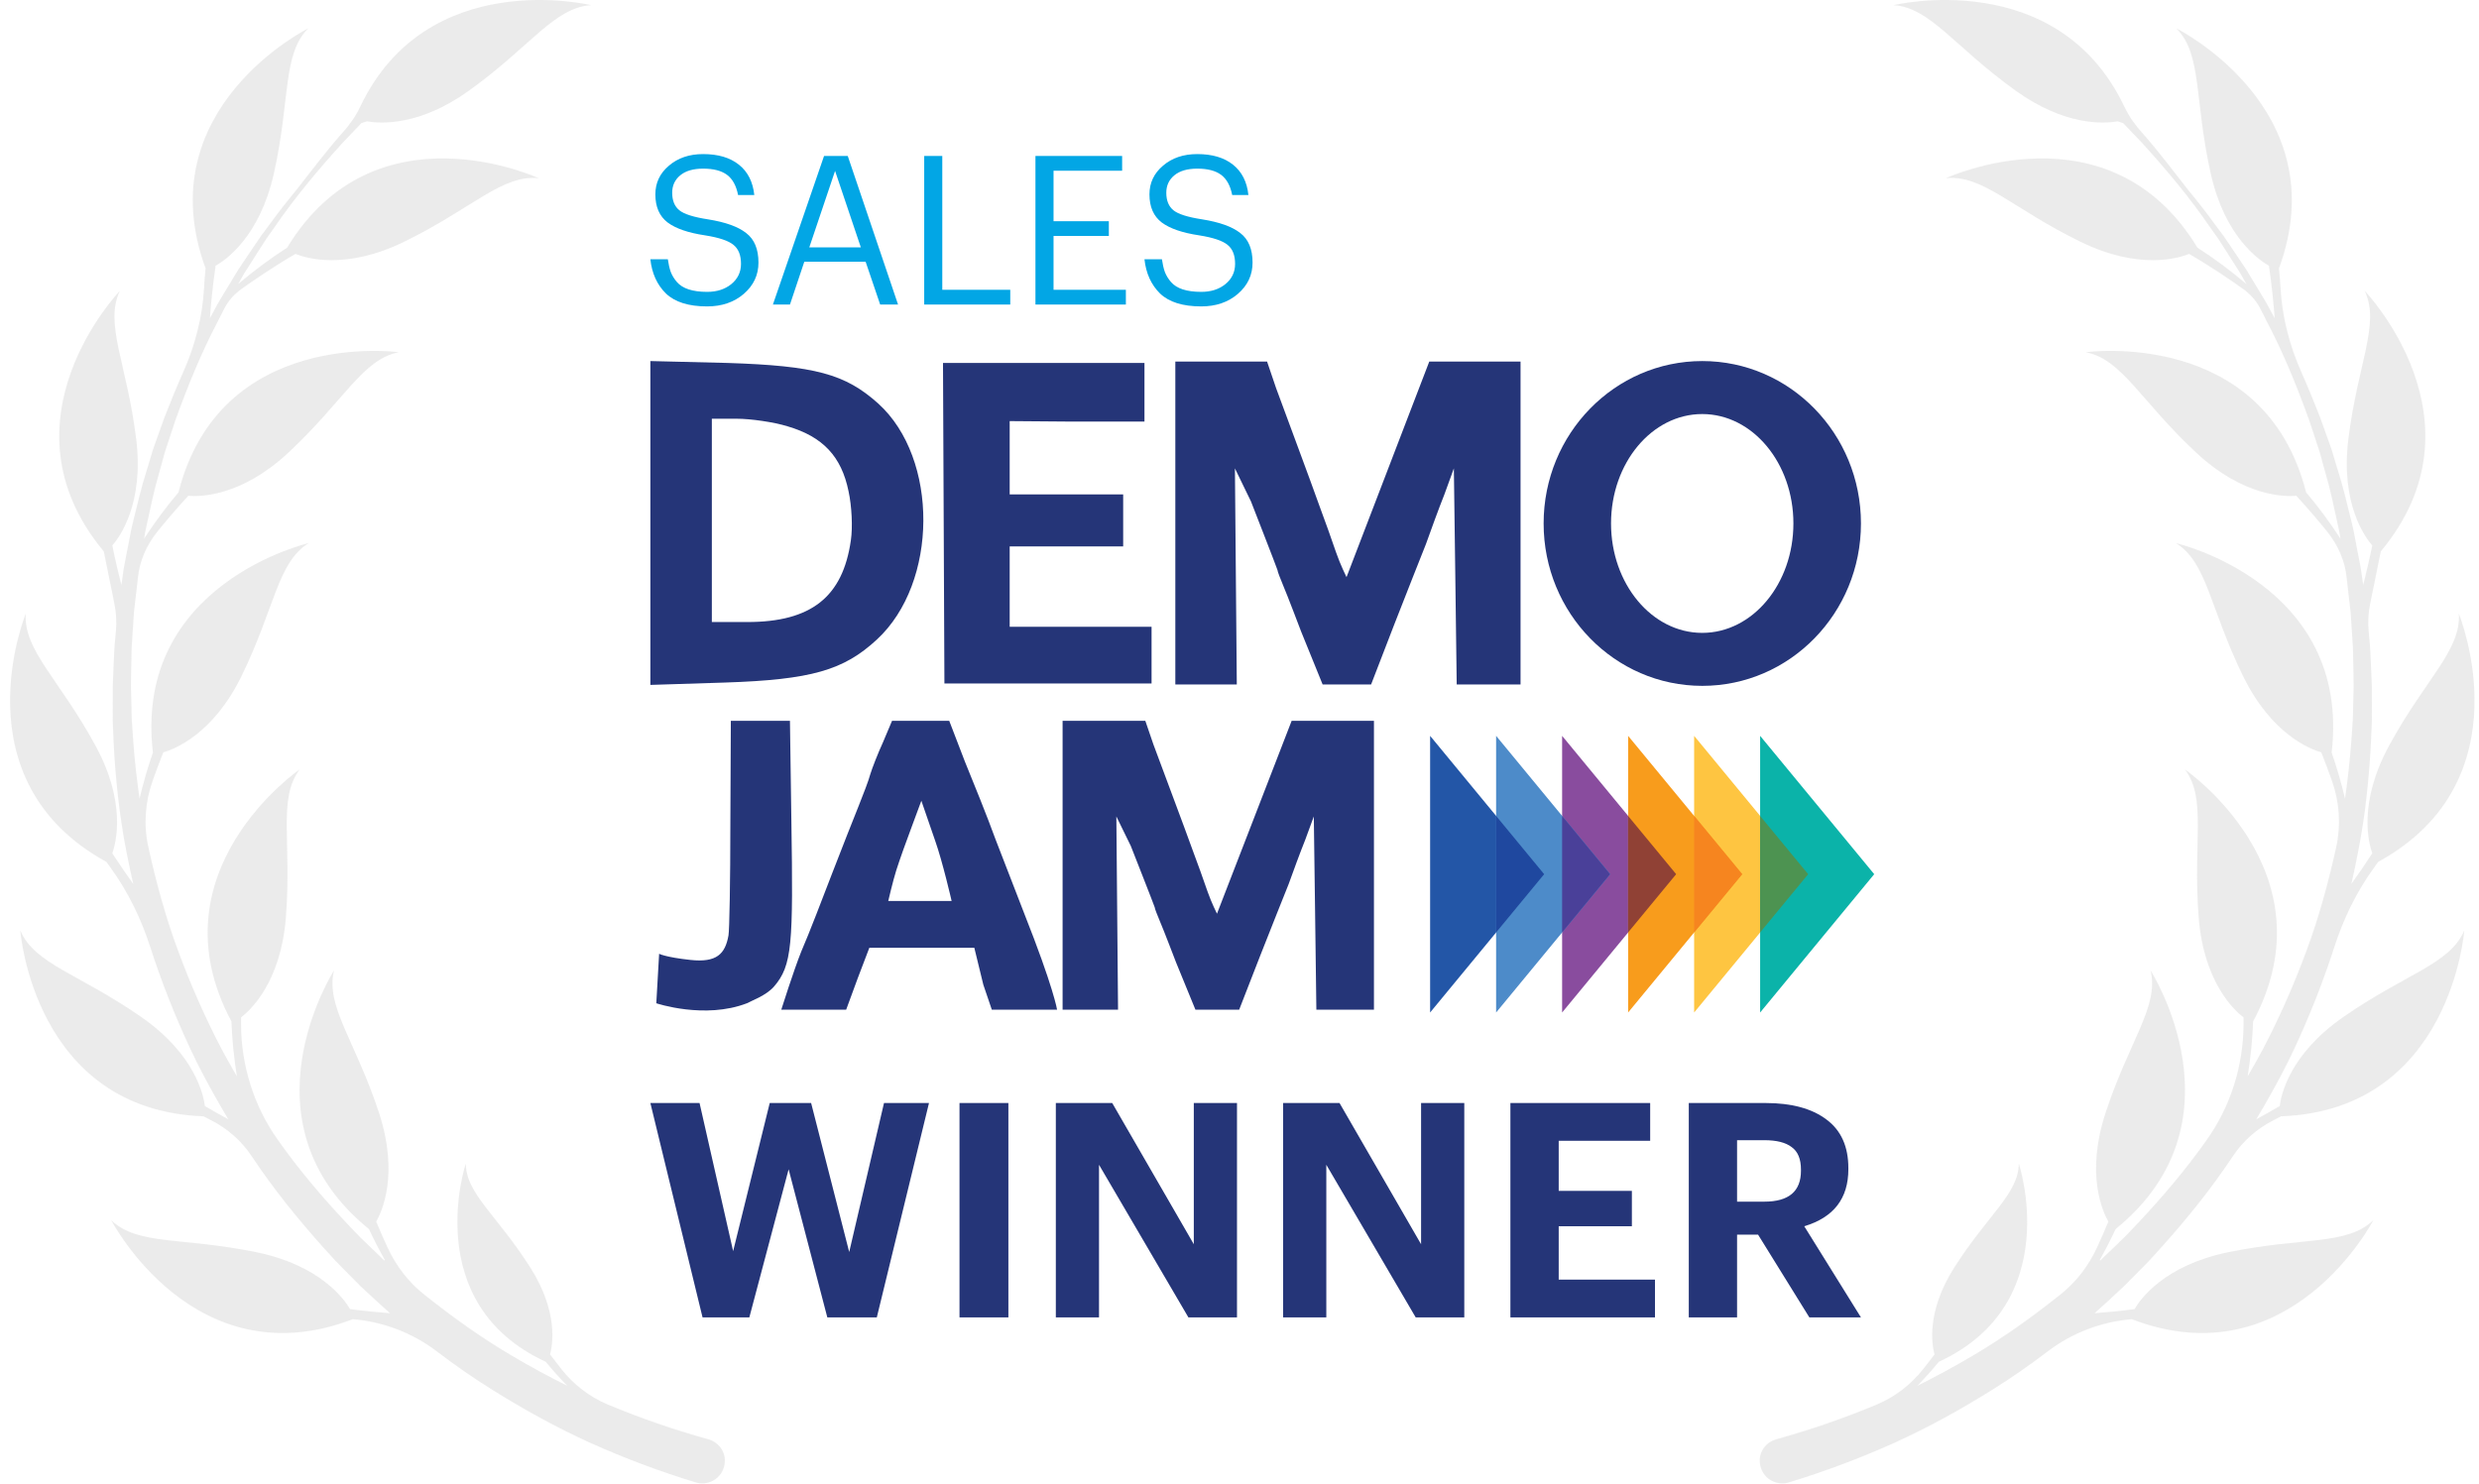 <svg width="157" height="94" viewBox="0 0 157 94" fill="none" xmlns="http://www.w3.org/2000/svg">
<path opacity="0.5" d="M8.971 64.445C12.345 66.798 12.887 69.36 12.976 70.07C13.511 70.384 14.009 70.663 14.463 70.91C13.748 69.721 13.073 68.508 12.45 67.268C11.416 65.157 10.523 62.981 9.769 60.759C9.685 60.514 9.604 60.27 9.527 60.026C8.94 58.199 8.096 56.463 6.965 54.913C6.888 54.808 6.813 54.706 6.741 54.601L6.743 54.603C-2.705 49.43 1.631 38.881 1.631 38.881C1.489 41.21 3.737 42.988 6.045 47.233C8.012 50.847 7.353 53.382 7.111 54.056C7.595 54.803 8.047 55.455 8.438 55.997C8.284 55.318 8.14 54.638 8.007 53.954C7.558 51.655 7.309 49.321 7.195 46.986L7.158 46.111C7.141 45.821 7.132 45.527 7.139 45.236L7.141 43.484C7.155 42.9 7.193 42.318 7.216 41.734C7.232 41.443 7.237 41.15 7.262 40.859L7.341 39.986C7.395 39.409 7.362 38.825 7.248 38.257L6.571 34.925V34.929C-0.317 26.647 7.588 18.43 7.588 18.43C6.599 20.545 8.037 23.021 8.626 27.82C9.126 31.904 7.584 34.017 7.113 34.557C7.309 35.525 7.509 36.37 7.688 37.059L7.765 36.516C7.833 35.937 7.97 35.369 8.072 34.794L8.237 33.936C8.291 33.649 8.347 33.363 8.421 33.081C8.703 31.951 8.959 30.815 9.32 29.707L9.571 28.872L9.697 28.455L9.843 28.043L10.432 26.4C10.804 25.446 11.193 24.497 11.61 23.561C12.357 21.881 12.82 20.084 12.922 18.25C12.945 17.825 12.98 17.406 13.02 16.996V17.001C9.31 6.884 19.517 1.799 19.517 1.799C17.877 3.459 18.4 6.277 17.344 10.994C16.445 15.009 14.281 16.482 13.655 16.833C13.457 18.206 13.35 19.358 13.294 20.161C13.311 20.133 13.325 20.103 13.341 20.075L13.753 19.309C13.89 19.053 14.051 18.811 14.197 18.56L15.098 17.07L16.068 15.628C16.231 15.388 16.39 15.146 16.557 14.909L17.078 14.213C17.614 13.47 18.179 12.749 18.763 12.046H18.761C19.578 11.013 20.695 9.519 21.665 8.439C22.122 7.934 22.522 7.378 22.813 6.761C27.062 -2.192 37.434 0.326 37.434 0.326C35.105 0.475 33.622 2.926 29.697 5.746C26.592 7.976 24.132 7.843 23.236 7.687C23.127 7.722 22.999 7.764 22.889 7.799L21.703 9.042C20.153 10.748 18.668 12.516 17.369 14.418L16.871 15.12C16.711 15.36 16.559 15.604 16.404 15.846L15.477 17.301L15.086 17.99C16.117 17.115 17.158 16.351 18.184 15.69L18.181 15.693C23.774 6.484 34.116 11.29 34.116 11.29C31.796 11.043 29.92 13.21 25.573 15.325C21.875 17.126 19.373 16.356 18.71 16.084C17.227 16.952 15.996 17.801 15.284 18.313C14.835 18.637 14.456 19.053 14.207 19.547C14.204 19.549 14.204 19.551 14.202 19.554L13.813 20.322C12.741 22.353 11.877 24.487 11.1 26.645L10.562 28.278L10.43 28.685L10.316 29.1L10.088 29.928C9.759 31.027 9.536 32.151 9.289 33.268C9.222 33.547 9.175 33.828 9.129 34.11L9.126 34.124C9.825 33.051 10.558 32.072 11.307 31.185L11.305 31.187C13.958 20.745 25.254 22.314 25.254 22.314C22.962 22.756 21.803 25.376 18.265 28.674C15.256 31.478 12.638 31.473 11.924 31.408C11.114 32.29 10.451 33.079 9.96 33.689C9.28 34.536 8.831 35.553 8.731 36.635C8.731 36.64 8.731 36.647 8.729 36.651L8.533 38.355L8.484 38.781L8.456 39.209L8.4 40.065L8.345 40.919C8.326 41.203 8.328 41.49 8.321 41.776C8.312 42.346 8.291 42.919 8.293 43.489L8.335 45.202C8.338 45.488 8.354 45.772 8.377 46.056L8.435 46.91C8.528 48.143 8.659 49.372 8.838 50.594C9.082 49.567 9.366 48.59 9.687 47.671L9.685 47.673C8.435 36.972 19.548 34.406 19.548 34.406C17.565 35.637 17.416 38.499 15.291 42.839C13.481 46.535 11.035 47.464 10.344 47.659C10.078 48.325 9.85 48.941 9.659 49.486C9.189 50.824 9.089 52.267 9.394 53.651C9.396 53.658 9.396 53.666 9.399 53.672C9.887 55.895 10.486 58.096 11.279 60.228C12.063 62.362 12.983 64.443 14.032 66.456C14.344 67.04 14.67 67.615 15.003 68.185C14.809 66.979 14.702 65.816 14.658 64.703V64.708C9.576 55.208 18.973 48.748 18.973 48.748C17.579 50.621 18.491 53.337 18.102 58.157C17.772 62.257 15.836 64.019 15.266 64.452C15.266 64.608 15.266 64.764 15.266 64.915C15.282 67.524 16.08 70.077 17.59 72.204C17.597 72.216 17.604 72.225 17.614 72.236C18.919 74.089 20.39 75.818 21.935 77.466C22.331 77.868 22.703 78.294 23.12 78.68L24.342 79.853C24.36 79.837 24.356 79.842 24.374 79.825C24.002 79.162 23.667 78.506 23.364 77.857V77.859C14.998 71.073 21.156 61.475 21.156 61.475C20.597 63.742 22.489 65.892 24 70.486C25.284 74.394 24.181 76.77 23.825 77.389C24.072 77.98 24.311 78.522 24.532 79.004C25.077 80.186 25.875 81.238 26.901 82.038C26.906 82.043 26.913 82.046 26.918 82.05C28.682 83.456 30.52 84.771 32.464 85.911C33.594 86.579 34.749 87.205 35.922 87.789C35.433 87.284 34.977 86.777 34.56 86.267L34.563 86.269C26.548 82.571 29.499 73.707 29.499 73.707C29.513 75.62 31.451 76.944 33.578 80.286C35.389 83.13 34.993 85.238 34.835 85.802C35.096 86.148 35.344 86.467 35.577 86.76C36.343 87.719 37.33 88.485 38.461 88.964C38.465 88.966 38.472 88.969 38.477 88.971C40.55 89.839 42.678 90.572 44.842 91.173L44.865 91.18L44.872 91.182C45.459 91.35 45.891 91.871 45.905 92.481C45.929 93.523 44.965 94.186 44.065 93.912C41.793 93.218 39.566 92.385 37.404 91.415C35.245 90.435 33.166 89.288 31.16 88.031C29.952 87.279 28.784 86.463 27.653 85.601C26.115 84.431 24.27 83.735 22.345 83.57H22.347C12.289 87.431 7.048 77.303 7.048 77.303C8.733 78.918 11.542 78.352 16.276 79.337C20.304 80.174 21.81 82.315 22.17 82.934C23.138 83.06 23.995 83.139 24.7 83.193C24.06 82.63 23.441 82.043 22.817 81.464L21.572 80.205C21.151 79.793 20.772 79.339 20.369 78.906C18.801 77.147 17.318 75.308 16.01 73.349C15.982 73.309 15.957 73.27 15.931 73.23C15.289 72.271 14.412 71.499 13.383 70.975C13.215 70.889 13.048 70.803 12.885 70.717L12.887 70.719C2.124 70.319 1.286 58.946 1.286 58.946C2.201 61.094 5.005 61.678 8.971 64.445Z" fill="#D8D8D8"/>
<path opacity="0.5" d="M148.383 64.445C145.008 66.798 144.466 69.36 144.378 70.07C143.842 70.384 143.344 70.663 142.891 70.91C143.605 69.721 144.28 68.508 144.904 67.268C145.937 65.157 146.831 62.981 147.585 60.759C147.668 60.514 147.75 60.27 147.827 60.026C148.413 58.199 149.258 56.463 150.389 54.913C150.466 54.808 150.54 54.706 150.612 54.601L150.61 54.603C160.058 49.43 155.723 38.881 155.723 38.881C155.865 41.21 153.617 42.988 151.308 47.233C149.342 50.847 150 53.382 150.242 54.056C149.758 54.803 149.307 55.455 148.916 55.997C149.069 55.318 149.214 54.638 149.346 53.954C149.795 51.655 150.044 49.321 150.158 46.986L150.196 46.111C150.212 45.821 150.221 45.527 150.214 45.236L150.212 43.484C150.198 42.9 150.161 42.318 150.137 41.734C150.121 41.443 150.116 41.15 150.091 40.859L150.012 39.986C149.958 39.409 149.991 38.825 150.105 38.257L150.782 34.925V34.929C157.671 26.647 149.765 18.43 149.765 18.43C150.754 20.545 149.316 23.021 148.727 27.82C148.227 31.904 149.77 34.017 150.24 34.557C150.044 35.525 149.844 36.37 149.665 37.059L149.588 36.516C149.521 35.937 149.383 35.369 149.281 34.794L149.116 33.936C149.062 33.649 149.006 33.363 148.932 33.081C148.65 31.951 148.394 30.815 148.034 29.707L147.782 28.872L147.657 28.455L147.51 28.043L146.921 26.4C146.549 25.446 146.16 24.497 145.744 23.561C144.997 21.881 144.534 20.084 144.431 18.25C144.408 17.825 144.373 17.406 144.333 16.996V17.001C148.043 6.884 137.836 1.799 137.836 1.799C139.477 3.459 138.953 6.277 140.01 10.994C140.908 15.009 143.072 16.482 143.698 16.833C143.896 18.206 144.003 19.358 144.059 20.161C144.043 20.133 144.029 20.103 144.012 20.075L143.6 19.309C143.463 19.053 143.302 18.811 143.156 18.56L142.255 17.07L141.285 15.628C141.122 15.388 140.964 15.146 140.796 14.909L140.275 14.213C139.74 13.47 139.174 12.749 138.59 12.046H138.592C137.775 11.013 136.658 9.519 135.688 8.439C135.232 7.934 134.832 7.378 134.541 6.761C130.291 -2.192 119.919 0.326 119.919 0.326C122.248 0.475 123.731 2.926 127.657 5.746C130.761 7.976 133.221 7.843 134.117 7.687C134.226 7.722 134.354 7.764 134.464 7.799L135.651 9.042C137.201 10.748 138.685 12.516 139.984 14.418L140.482 15.12C140.643 15.36 140.794 15.604 140.95 15.846L141.876 17.301L142.267 17.99C141.236 17.115 140.196 16.351 139.169 15.69L139.172 15.693C133.58 6.484 123.237 11.29 123.237 11.29C125.558 11.043 127.433 13.21 131.781 15.325C135.478 17.126 137.98 16.356 138.643 16.084C140.126 16.952 141.357 17.801 142.069 18.313C142.518 18.637 142.898 19.053 143.147 19.547C143.149 19.549 143.149 19.551 143.151 19.554L143.54 20.322C144.613 22.353 145.476 24.487 146.253 26.645L146.791 28.278L146.924 28.685L147.038 29.1L147.266 29.928C147.594 31.027 147.817 32.151 148.064 33.268C148.131 33.547 148.178 33.828 148.224 34.11L148.227 34.124C147.529 33.051 146.796 32.072 146.046 31.185L146.049 31.187C143.396 20.745 132.099 22.314 132.099 22.314C134.392 22.756 135.551 25.376 139.088 28.674C142.097 31.478 144.715 31.473 145.43 31.408C146.239 32.29 146.903 33.079 147.394 33.689C148.073 34.536 148.522 35.553 148.622 36.635C148.622 36.64 148.622 36.647 148.625 36.651L148.82 38.355L148.869 38.781L148.897 39.209L148.953 40.065L149.009 40.919C149.027 41.203 149.025 41.49 149.032 41.776C149.041 42.346 149.062 42.919 149.06 43.489L149.018 45.202C149.016 45.488 148.999 45.772 148.976 46.056L148.918 46.91C148.825 48.143 148.695 49.372 148.515 50.594C148.271 49.567 147.987 48.59 147.666 47.671L147.668 47.673C148.918 36.972 137.806 34.406 137.806 34.406C139.788 35.637 139.937 38.499 142.062 42.839C143.873 46.535 146.319 47.464 147.01 47.659C147.275 48.325 147.503 48.941 147.694 49.486C148.164 50.824 148.264 52.267 147.959 53.651C147.957 53.658 147.957 53.666 147.955 53.672C147.466 55.895 146.868 58.096 146.074 60.228C145.29 62.362 144.371 64.443 143.321 66.456C143.009 67.04 142.683 67.615 142.351 68.185C142.544 66.979 142.651 65.816 142.695 64.703V64.708C147.778 55.208 138.38 48.748 138.38 48.748C139.774 50.621 138.862 53.337 139.251 58.157C139.581 62.257 141.518 64.019 142.088 64.452C142.088 64.608 142.088 64.764 142.088 64.915C142.071 67.524 141.273 70.077 139.763 72.204C139.756 72.216 139.749 72.225 139.74 72.236C138.434 74.089 136.963 75.818 135.418 77.466C135.022 77.868 134.65 78.294 134.233 78.68L133.012 79.853C132.993 79.837 132.998 79.842 132.979 79.825C133.351 79.162 133.687 78.506 133.989 77.857V77.859C142.355 71.073 136.198 61.475 136.198 61.475C136.756 63.742 134.864 65.892 133.354 70.486C132.069 74.394 133.172 76.77 133.528 77.389C133.282 77.98 133.042 78.522 132.821 79.004C132.276 80.186 131.478 81.238 130.452 82.038C130.447 82.043 130.44 82.046 130.435 82.05C128.671 83.456 126.833 84.771 124.89 85.911C123.759 86.579 122.604 87.205 121.432 87.789C121.92 87.284 122.376 86.777 122.793 86.267L122.791 86.269C130.806 82.571 127.855 73.707 127.855 73.707C127.841 75.62 125.902 76.944 123.775 80.286C121.965 83.13 122.36 85.238 122.518 85.802C122.258 86.148 122.009 86.467 121.776 86.76C121.01 87.719 120.024 88.485 118.893 88.964C118.888 88.966 118.881 88.969 118.876 88.971C116.803 89.839 114.676 90.572 112.511 91.173L112.488 91.18L112.481 91.182C111.895 91.35 111.462 91.871 111.448 92.481C111.425 93.523 112.388 94.186 113.289 93.912C115.56 93.218 117.787 92.385 119.949 91.415C122.109 90.435 124.187 89.288 126.193 88.031C127.401 87.279 128.569 86.463 129.7 85.601C131.238 84.431 133.084 83.735 135.008 83.57H135.006C145.064 87.431 150.305 77.303 150.305 77.303C148.62 78.918 145.811 78.352 141.078 79.337C137.049 80.174 135.544 82.315 135.183 82.934C134.215 83.06 133.358 83.139 132.653 83.193C133.293 82.63 133.912 82.043 134.536 81.464L135.781 80.205C136.202 79.793 136.582 79.339 136.984 78.906C138.553 77.147 140.035 75.308 141.343 73.349C141.371 73.309 141.397 73.27 141.422 73.23C142.064 72.271 142.942 71.499 143.97 70.975C144.138 70.889 144.306 70.803 144.468 70.717L144.466 70.719C155.229 70.319 156.067 58.946 156.067 58.946C155.153 61.094 152.348 61.678 148.383 64.445Z" fill="#D8D8D8"/>
<path d="M41.189 33.116V43.389L45.921 43.239C51.372 43.06 53.438 42.461 55.535 40.514C59.428 36.92 59.459 29.043 55.625 25.569C53.528 23.682 51.611 23.173 46.071 22.993L41.189 22.873V33.116ZM49.874 27.006C52.121 27.665 53.289 28.923 53.738 31.11C53.948 32.068 54.008 33.416 53.888 34.224C53.379 37.819 51.372 39.406 47.329 39.406H45.082V32.967V26.527H46.67C47.538 26.527 49.006 26.737 49.874 27.006Z" fill="#253578"/>
<path d="M59.722 22.993L59.812 43.299H66.491H72.931V41.502V39.705H68.438H63.945V37.16V34.614H67.54H71.133V32.967V31.319H67.54H63.945V28.983V26.677L67.749 26.707H72.481V22.993H66.132H59.722Z" fill="#253578"/>
<path d="M74.436 33.027V43.36H76.472H78.329L78.21 29.672L79.228 31.769C79.228 31.769 80.875 35.992 80.905 36.112C80.905 36.202 81.085 36.651 81.294 37.16C81.504 37.639 82.402 40.005 82.402 40.005L83.764 43.36H86.835L88.303 39.556C89.081 37.579 89.98 35.273 90.309 34.464C90.609 33.626 91.118 32.218 91.477 31.32L92.076 29.672L92.166 36.411L92.256 43.36H94.293H96.299V33.117V22.904H93.424H90.519L85.278 36.561C85.278 36.561 84.888 35.782 84.619 35.003C84.349 34.195 83.87 32.877 83.57 32.068C82.942 30.301 81.594 26.707 80.815 24.581L80.246 22.904H77.341H74.436V33.027Z" fill="#253578"/>
<path d="M67.296 54.722V63.965H69.133H70.808L70.701 51.721L71.618 53.596C71.618 53.596 73.104 57.374 73.131 57.481C73.131 57.562 73.293 57.964 73.482 58.419C73.671 58.848 74.481 60.965 74.481 60.965L75.709 63.965H78.479L79.803 60.563C80.505 58.794 81.315 56.731 81.612 56.008C81.882 55.258 82.342 53.998 82.666 53.195L83.206 51.721L83.287 57.749L83.368 63.965H85.205H87.015V54.802V45.666H84.422H81.802L77.074 57.883C77.074 57.883 76.723 57.187 76.48 56.49C76.237 55.767 75.805 54.588 75.535 53.864C74.968 52.284 73.752 49.069 73.05 47.166L72.536 45.666H69.916H67.296V54.722Z" fill="#253578"/>
<path d="M46.255 52.195C46.255 55.789 46.196 58.964 46.136 59.263C45.926 60.431 45.393 60.994 43.726 60.812C42.142 60.64 41.744 60.422 41.744 60.422L41.565 63.557C41.565 63.557 44.629 64.588 47.303 63.557C47.632 63.377 48.501 63.078 49.01 62.509C50.178 61.161 50.239 59.832 50.119 51.985L50.029 45.666H48.172H46.285L46.255 52.195Z" fill="#253578"/>
<path d="M55.925 47.014C55.596 47.732 55.236 48.661 55.117 49.05C55.027 49.41 54.667 50.338 54.368 51.087C54.068 51.836 53.319 53.722 52.72 55.28C52.121 56.837 51.253 59.114 50.744 60.282C50.264 61.48 49.48 63.965 49.48 63.965H51.732H53.589L54.338 61.929L55.057 60.042H58.381H61.706L62.275 62.378L62.814 63.965H64.88H66.947C66.947 63.965 66.737 62.588 64.85 57.826C64.401 56.657 63.593 54.591 63.053 53.183C62.544 51.776 61.646 49.559 61.107 48.242L60.118 45.666H58.321H56.494L55.925 47.014ZM60.268 57.077H58.261H56.255C56.255 57.077 56.554 55.789 56.764 55.13C56.973 54.471 57.423 53.213 57.752 52.345L58.351 50.727L59.22 53.243C59.699 54.591 60.268 57.077 60.268 57.077Z" fill="#253578"/>
<path fill-rule="evenodd" clip-rule="evenodd" d="M107.81 43.449C113.359 43.449 117.858 38.843 117.858 33.161C117.858 27.479 113.359 22.873 107.81 22.873C102.26 22.873 97.761 27.479 97.761 33.161C97.761 38.843 102.26 43.449 107.81 43.449ZM107.805 40.093C110.994 40.093 113.58 36.989 113.58 33.161C113.58 29.333 110.994 26.23 107.805 26.23C104.616 26.23 102.03 29.333 102.03 33.161C102.03 36.989 104.616 40.093 107.805 40.093Z" fill="#253578"/>
<path d="M44.494 83.457L41.189 69.876H44.304L46.431 79.26L48.749 69.876H51.37L53.782 79.317L55.986 69.876H58.835L55.53 83.457H52.396L49.945 74.074L47.457 83.457H44.494Z" fill="#253578"/>
<path d="M60.767 83.457V69.876H63.863V83.457H60.767Z" fill="#253578"/>
<path d="M66.868 83.457V69.876H70.439L75.606 78.823V69.876H78.341V83.457H75.264L69.603 73.789V83.457H66.868Z" fill="#253578"/>
<path d="M81.263 83.457V69.876H84.834L90 78.823V69.876H92.736V83.457H89.659L83.998 73.789V83.457H81.263Z" fill="#253578"/>
<path d="M95.657 83.457V69.876H104.509V72.269H98.716V75.442H103.35V77.683H98.716V81.064H104.813V83.457H95.657Z" fill="#253578"/>
<path d="M106.954 83.457V69.876H111.817C113.463 69.876 114.748 70.224 115.673 70.921C116.597 71.605 117.06 72.63 117.06 73.998V74.074C117.06 75.923 116.129 77.126 114.267 77.683L117.857 83.457H114.59L111.342 78.215H110.012V83.457H106.954ZM110.012 76.125H111.741C113.286 76.125 114.058 75.473 114.058 74.169V74.093C114.058 73.422 113.862 72.947 113.469 72.668C113.09 72.377 112.513 72.231 111.741 72.231H110.012V76.125Z" fill="#253578"/>
<path d="M44.783 19.411C43.615 19.411 42.747 19.139 42.176 18.595C41.614 18.042 41.285 17.318 41.189 16.423H42.295C42.339 16.73 42.4 16.998 42.479 17.226C42.567 17.454 42.698 17.669 42.874 17.871C43.049 18.073 43.295 18.227 43.611 18.332C43.936 18.437 44.326 18.49 44.783 18.49C45.397 18.49 45.906 18.328 46.31 18.003C46.722 17.669 46.929 17.239 46.929 16.713C46.929 16.168 46.771 15.769 46.455 15.515C46.139 15.251 45.538 15.049 44.651 14.909C43.589 14.751 42.799 14.479 42.281 14.093C41.764 13.698 41.505 13.105 41.505 12.316C41.505 11.587 41.79 10.981 42.36 10.499C42.931 10.007 43.655 9.761 44.533 9.761C45.48 9.761 46.235 9.985 46.797 10.433C47.359 10.88 47.683 11.521 47.771 12.355H46.744C46.63 11.767 46.398 11.341 46.047 11.078C45.696 10.815 45.191 10.683 44.533 10.683C43.91 10.683 43.427 10.823 43.084 11.104C42.742 11.385 42.571 11.754 42.571 12.21C42.571 12.702 42.72 13.07 43.019 13.316C43.317 13.562 43.923 13.755 44.835 13.895C45.941 14.071 46.749 14.36 47.258 14.764C47.776 15.159 48.035 15.782 48.035 16.634C48.035 17.424 47.723 18.086 47.1 18.622C46.485 19.148 45.713 19.411 44.783 19.411Z" fill="#02A6E5"/>
<path d="M48.95 19.293L52.189 9.88H53.69L56.876 19.293H55.743L54.822 16.581H50.938L50.03 19.293H48.95ZM52.887 10.828L51.254 15.672H54.519L52.887 10.828Z" fill="#02A6E5"/>
<path d="M58.532 19.293V9.88H59.677V18.358H63.982V19.293H58.532Z" fill="#02A6E5"/>
<path d="M65.577 19.293V9.88H71.067V10.815H66.723V14.014H70.225V14.948H66.723V18.358H71.304V19.293H65.577Z" fill="#02A6E5"/>
<path d="M76.075 19.411C74.908 19.411 74.039 19.139 73.469 18.595C72.907 18.042 72.578 17.318 72.481 16.423H73.587C73.631 16.73 73.692 16.998 73.771 17.226C73.859 17.454 73.991 17.669 74.166 17.871C74.342 18.073 74.588 18.227 74.903 18.332C75.228 18.437 75.619 18.49 76.075 18.49C76.69 18.49 77.199 18.328 77.602 18.003C78.015 17.669 78.221 17.239 78.221 16.713C78.221 16.168 78.063 15.769 77.747 15.515C77.431 15.251 76.83 15.049 75.944 14.909C74.882 14.751 74.092 14.479 73.574 14.093C73.056 13.698 72.797 13.105 72.797 12.316C72.797 11.587 73.082 10.981 73.653 10.499C74.223 10.007 74.947 9.761 75.825 9.761C76.773 9.761 77.528 9.985 78.089 10.433C78.651 10.88 78.976 11.521 79.064 12.355H78.037C77.923 11.767 77.69 11.341 77.339 11.078C76.988 10.815 76.483 10.683 75.825 10.683C75.202 10.683 74.719 10.823 74.377 11.104C74.035 11.385 73.864 11.754 73.864 12.21C73.864 12.702 74.013 13.07 74.311 13.316C74.609 13.562 75.215 13.755 76.128 13.895C77.234 14.071 78.041 14.36 78.55 14.764C79.068 15.159 79.327 15.782 79.327 16.634C79.327 17.424 79.015 18.086 78.392 18.622C77.778 19.148 77.005 19.411 76.075 19.411Z" fill="#02A6E5"/>
<path d="M90.572 64.142V46.616L97.797 55.379L90.572 64.142Z" fill="#2356A7"/>
<path d="M98.932 64.142V46.616L106.157 55.379L98.932 64.142Z" fill="#894C9E"/>
<path d="M107.293 64.142V46.616L114.518 55.379L107.293 64.142Z" fill="#FEC541"/>
<path d="M94.752 64.142V46.616L101.977 55.379L94.752 64.142Z" fill="#4D8BC9"/>
<path d="M103.112 64.142V46.616L110.338 55.379L103.112 64.142Z" fill="#F89C1C"/>
<path d="M111.473 64.142V46.616L118.698 55.379L111.473 64.142Z" fill="#0BB3A9"/>
<path d="M94.752 59.069V51.69L97.794 55.379L94.752 59.069Z" fill="#1F489F"/>
<path d="M103.112 59.069V51.69L106.154 55.379L103.112 59.069Z" fill="#904135"/>
<path d="M111.473 59.069V51.69L114.515 55.379L111.473 59.069Z" fill="#4D9351"/>
<path d="M98.932 59.069V51.69L101.974 55.379L98.932 59.069Z" fill="#4A4099"/>
<path d="M107.293 59.069V51.69L110.335 55.379L107.293 59.069Z" fill="#F6851F"/>
</svg>
